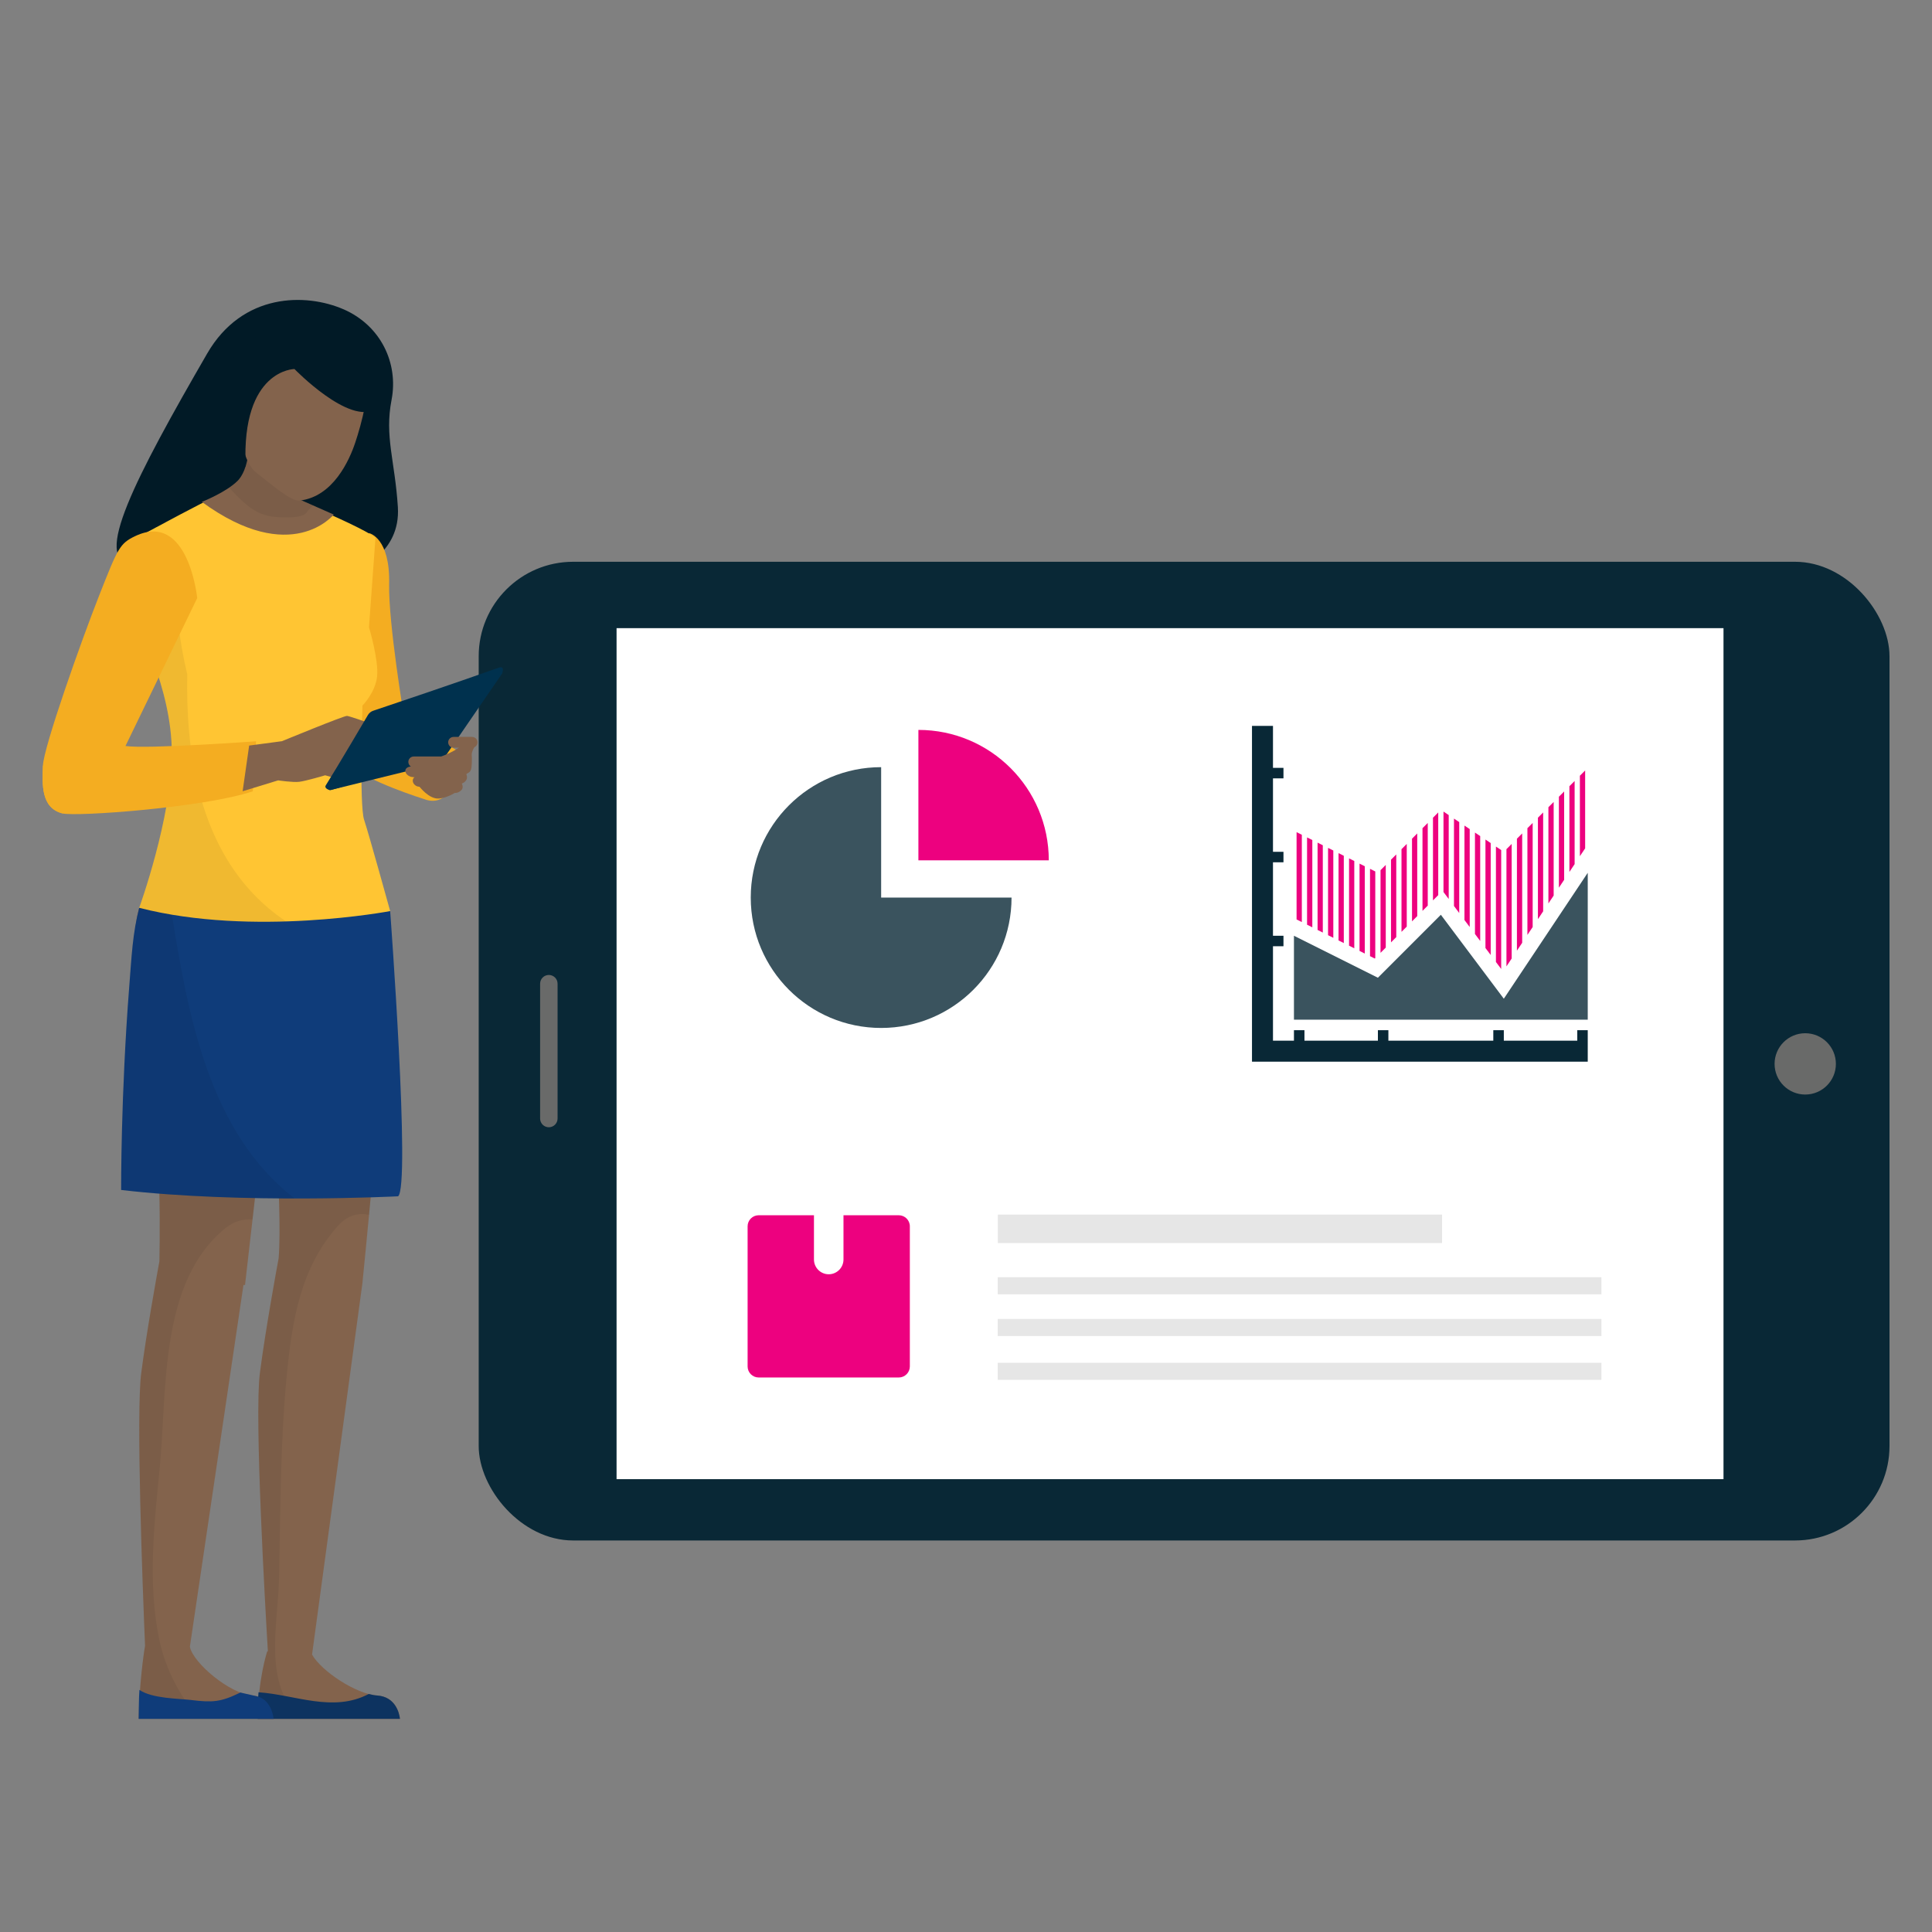 <?xml version="1.0" encoding="UTF-8"?>
<svg id="Layer_1" data-name="Layer 1" xmlns="http://www.w3.org/2000/svg" viewBox="0 0 750 750">
  <rect x="0" y="0" width="750" height="750" fill="#808080" stroke="none"/>
  <defs>
    <style>
      .cls-1 {
        fill: #696a69;
      }

      .cls-1, .cls-2, .cls-3, .cls-4, .cls-5, .cls-6, .cls-7, .cls-8, .cls-9, .cls-10, .cls-11, .cls-12, .cls-13, .cls-14 {
        stroke-width: 0px;
      }

      .cls-2 {
        fill: #ffc533;
      }

      .cls-3 {
        fill: #e6e6e6;
      }

      .cls-4 {
        fill: #0f3c7a;
      }

      .cls-5 {
        fill: #0d3360;
      }

      .cls-6 {
        fill: #011a26;
      }

      .cls-7 {
        fill: #fff;
      }

      .cls-8 {
        opacity: .06;
      }

      .cls-9 {
        fill: #83634c;
      }

      .cls-10 {
        opacity: .8;
      }

      .cls-10, .cls-11 {
        fill: #092836;
      }

      .cls-12 {
        fill: #ed017f;
      }

      .cls-13 {
        fill: #f4ad21;
      }

      .cls-14 {
        fill: #00314e;
      }
    </style>
  </defs>
  <g>
    <rect class="cls-11" x="185.83" y="218.08" width="547.67" height="379.93" rx="36.67" ry="36.67"/>
    <rect class="cls-7" x="239.35" y="243.85" width="429.71" height="330.36"/>
    <circle class="cls-1" cx="700.79" cy="413" r="11.9"/>
    <path class="cls-1" d="M216.45,381.87v52.34c0,1.87-1.52,3.39-3.39,3.39h0c-1.87,0-3.39-1.52-3.39-3.39v-52.34c0-1.87,1.52-3.39,3.39-3.39h0c1.87,0,3.39,1.52,3.39,3.39Z"/>
  </g>
  <path class="cls-12" d="M353.2,476.05c0-2.37-1.94-4.29-4.29-4.29h-21.47v17.18c0,3.16-2.57,5.73-5.73,5.73s-5.73-2.57-5.73-5.73v-17.18h-21.47c-2.37,0-4.29,1.93-4.29,4.29v54.4c0,2.37,1.93,4.29,4.29,4.29h54.4c2.36,0,4.29-1.93,4.29-4.29v-54.4Z"/>
  <g>
    <rect class="cls-3" x="387.36" y="471.51" width="172.44" height="11.05"/>
    <rect class="cls-3" x="387.31" y="495.82" width="234.36" height="6.63"/>
    <rect class="cls-3" x="387.31" y="512.02" width="234.36" height="6.63"/>
    <rect class="cls-3" x="387.31" y="529.03" width="234.36" height="6.63"/>
  </g>
  <g>
    <polygon class="cls-11" points="612.29 403.99 583.78 403.99 583.78 399.92 579.7 399.92 579.7 403.99 538.97 403.99 538.97 399.92 534.9 399.92 534.9 403.99 506.39 403.99 506.39 399.92 502.31 399.92 502.31 403.99 494.17 403.99 494.17 367.33 498.24 367.33 498.24 363.26 494.17 363.26 494.17 334.74 498.24 334.74 498.24 330.67 494.17 330.67 494.17 302.16 498.24 302.16 498.24 298.08 494.17 298.08 494.17 281.79 486.02 281.79 486.02 412.14 616.36 412.14 616.36 399.92 612.29 399.92 612.29 403.99"/>
    <polygon class="cls-12" points="542.03 331.69 539.99 333.72 539.99 365.82 542.03 363.78 542.03 331.69"/>
    <polygon class="cls-12" points="537.95 335.76 535.92 337.8 535.92 369.89 537.95 367.85 537.95 335.76"/>
    <polygon class="cls-12" points="533.88 371.93 533.88 338.3 531.84 337.28 531.84 371.18 533.69 372.1 533.88 371.93"/>
    <polygon class="cls-12" points="554.25 319.47 552.21 321.5 552.21 353.6 554.25 351.56 554.25 319.47"/>
    <polygon class="cls-12" points="546.1 327.61 544.06 329.65 544.06 361.74 546.1 359.71 546.1 327.61"/>
    <polygon class="cls-12" points="529.81 336.28 527.77 335.26 527.77 369.15 529.81 370.17 529.81 336.28"/>
    <polygon class="cls-12" points="550.17 323.54 548.14 325.58 548.14 357.67 550.17 355.63 550.17 323.54"/>
    <polygon class="cls-12" points="517.59 330.17 515.55 329.15 515.55 363.04 517.59 364.06 517.59 330.17"/>
    <polygon class="cls-12" points="509.44 326.1 507.4 325.08 507.4 358.97 509.44 359.99 509.44 326.1"/>
    <polygon class="cls-12" points="525.73 334.24 523.7 333.22 523.7 367.11 525.73 368.13 525.73 334.24"/>
    <polygon class="cls-12" points="513.51 328.13 511.48 327.11 511.48 361 513.51 362.02 513.51 328.13"/>
    <polygon class="cls-12" points="505.37 324.06 503.33 323.04 503.33 356.93 505.37 357.95 505.37 324.06"/>
    <polygon class="cls-12" points="558.32 315.39 556.28 317.43 556.28 349.53 558.32 347.49 558.32 315.39"/>
    <polygon class="cls-12" points="521.66 332.21 519.62 331.19 519.62 365.08 521.66 366.1 521.66 332.21"/>
    <polygon class="cls-12" points="590.91 323.54 588.87 325.58 588.87 369.04 590.91 365.99 590.91 323.54"/>
    <polygon class="cls-12" points="594.98 319.47 592.94 321.5 592.94 362.93 594.98 359.88 594.98 319.47"/>
    <polygon class="cls-12" points="599.05 315.39 597.02 317.43 597.02 356.82 599.05 353.77 599.05 315.39"/>
    <polygon class="cls-12" points="607.2 307.25 605.16 309.29 605.16 344.6 607.2 341.55 607.2 307.25"/>
    <polygon class="cls-12" points="603.13 311.32 601.09 313.36 601.09 350.71 603.13 347.66 603.13 311.32"/>
    <polygon class="cls-12" points="615.35 299.1 613.31 301.14 613.31 332.38 615.35 329.33 615.35 299.1"/>
    <polygon class="cls-12" points="611.27 303.18 609.24 305.21 609.24 338.49 611.27 335.44 611.27 303.18"/>
    <polygon class="cls-12" points="574.61 324.56 572.58 323.2 572.58 362.57 574.61 365.28 574.61 324.56"/>
    <polygon class="cls-12" points="570.54 321.85 568.5 320.49 568.5 357.15 570.54 359.86 570.54 321.85"/>
    <polygon class="cls-12" points="562.39 316.41 560.36 315.05 560.36 346.28 562.39 348.99 562.39 316.41"/>
    <polygon class="cls-12" points="566.47 319.13 564.43 317.77 564.43 351.71 566.47 354.43 566.47 319.13"/>
    <polygon class="cls-12" points="578.69 327.27 576.65 325.91 576.65 368.01 578.69 370.72 578.69 327.27"/>
    <polygon class="cls-12" points="586.83 327.61 584.8 329.65 584.8 375.15 586.83 372.09 586.83 327.61"/>
    <polygon class="cls-12" points="582.76 329.99 580.72 328.63 580.72 373.44 582.76 376.15 582.76 329.99"/>
    <polygon class="cls-10" points="583.78 387.7 559.34 355.11 534.9 379.55 502.31 363.26 502.31 395.84 616.36 395.84 616.36 338.82 583.78 387.7"/>
  </g>
  <g>
    <path class="cls-10" d="M342.06,297.81c-27.96,0-50.62,22.66-50.62,50.62s22.66,50.62,50.62,50.62,50.62-22.66,50.62-50.62h-50.62v-50.62Z"/>
    <path class="cls-12" d="M356.52,283.35v50.62h50.62c0-27.96-22.67-50.62-50.62-50.62Z"/>
  </g>
  <g>
    <path class="cls-6" d="M133.33,120.05c14.51,6.31,21.42,20.98,18.67,35.19-2.75,14.2,1.29,23.48,2.45,41.58,1.16,18.09-15.82,24.13-15.82,24.13-1.23,40.28-72.69-2.01-87.3-2.32-15.9-.34,1.44-33.57,29.09-81.38,13.73-23.73,38.4-23.5,52.91-17.19Z"/>
    <path class="cls-13" d="M156.97,279.03h-6.53c-8.82,0-15.97,7.15-15.97,15.97v1.2c7.59,7.04,30.37,14.07,30.37,14.07,0,0,5.62,2.53,9.28-2.81,1.8-2.64,5.34-14.92,5.34-14.92l-22.49-13.51Z"/>
    <path class="cls-9" d="M54.04,352.41l53.45,5.15.56,30.96c-2.53,18.58-12.93,110.33-12.93,110.33h-.61s-20.8,140.43-20.8,140.43c1.28,6.37,15.62,18.3,24.2,18.91,6.61.47,8.06,6.77,8.3,9.07h-52.38c.22-12.45,1.78-24.5,2.48-28.34-.97-23.38-3.51-90.35-1.49-105.85,2.09-16.07,5.96-37.44,7.06-43.43.36-18.25.35-58.14-5.55-85.36-7.87-36.31-2.27-51.87-2.27-51.87Z"/>
    <path class="cls-8" d="M54.04,352.41l53.45,5.15.56,30.96c-1.67,12.25-6.76,56.3-10.03,84.9-3.44-.3-7.07.59-10.36,3.23-25.91,20.8-22.75,63.03-25.63,92.86-2.14,22.12-4.77,44.71-.25,66.74,2.42,11.79,8.24,22.61,15.65,31h-23.6c.22-12.45,1.78-24.5,2.48-28.34-.97-23.38-3.51-90.35-1.49-105.85,2.09-16.07,5.96-37.44,7.06-43.43.36-18.25.35-58.14-5.55-85.36-7.87-36.31-2.27-51.87-2.27-51.87Z"/>
    <path class="cls-9" d="M103.99,641c-.92-15.35-5.31-91.01-3.11-107.93,2.27-17.46,6.65-41.19,7.29-44.63,1.66-20.57-3.21-78.25-3.21-78.25l-1.97-61.08,44.99-2.53s.56,10.98,1.41,34.62c.84,23.64-8.72,117.09-8.72,117.09l-19.53,144.03c3.65,6.42,17.07,15.33,25.29,15.88,7.05.47,8.59,6.77,8.84,9.07h-55.23c.12-15.44,3.7-26.24,3.7-26.24h.25Z"/>
    <path class="cls-8" d="M103.99,641c-.92-15.35-5.31-91.01-3.11-107.93,2.27-17.46,6.65-41.19,7.29-44.63,1.66-20.57-3.21-78.25-3.21-78.25l-1.97-61.08,44.99-2.53s.56,10.98,1.41,34.62c.55,15.49-3.36,60.91-6.12,90.42-3.95-.93-8.29.07-11.94,4.11-14.78,16.4-17.96,37.12-20.02,58.38-2.55,26.29-2.38,52.1-2.98,78.47-.41,18.39-6.43,41.26,8.54,54.68h-16.83c.12-15.44,3.7-26.24,3.7-26.24h.25Z"/>
    <path class="cls-5" d="M143.08,657.63s.04-.03.06-.04c1.15.31,2.27.53,3.29.6,7.05.47,8.59,6.77,8.84,9.07h-55.23c.03-3.28.03-7.62.32-10.32,14.3.96,28.86,7.93,42.72.69Z"/>
    <path class="cls-13" d="M151.07,226.68c.4-17.81-7.59-19.65-7.59-19.65-29.48,2.24-16.59,82.14-9,89.17l22.49-17.17s-6.24-37.15-5.9-52.35Z"/>
    <path class="cls-4" d="M54.04,352.4l97.42,1.27s7.99,107.04,3.07,110.73c0,0-60.21,3.07-107.51-2.46,0,0-.14-36.9,3.16-79.07.9-11.46,1.29-20.61,3.86-30.46Z"/>
    <path class="cls-8" d="M54.04,352.41l12.32.16c6.6,42.16,14.96,87.1,48.02,112.68-20.29-.02-45.23-.72-67.35-3.31,0,0-.14-36.9,3.16-79.07.9-11.46,1.29-20.61,3.86-30.46Z"/>
    <path class="cls-2" d="M93.1,188.44c6.33-1.9,45.71,15.15,52.67,20.22l-2.53,34.83s3.8,12.66,3.16,19c-.63,6.33-5.69,11.4-5.69,11.4,0,0-1.27,38.63.63,44.33,1.9,5.7,10.12,35.46,10.12,35.46,0,0-53.14,10.13-97.42-1.27,0,0,12.65-34.83,12.65-60.16,0-25.33-13.92-50.66-13.92-50.66,0,0-6.33-21.53-.63-32.3,0,0,34.63-18.95,40.96-20.85Z"/>
    <path class="cls-9" d="M96.38,173.51l20.68,11.07-1.43,9.02,13.92,6.15s-16.38,20.5-51.2-4.92c0,0,9.42-3.69,13.92-8.2,2.73-2.73,4.45-8.82,4.1-13.12Z"/>
    <path class="cls-8" d="M72.69,261.73c-.58,30.22,4.38,62.89,25.67,85.3,3.89,4.09,8.14,7.6,12.66,10.65-17.36.54-37.97-.38-56.98-5.27,0,0,12.65-34.83,12.65-60.16,0-25.33-13.92-50.66-13.92-50.66,0,0-1.19-4.06-2.07-9.53,6.3,2.8,12.42,5.97,18.48,9.26.66,6.67,1.85,13.52,3.51,20.41Z"/>
    <path class="cls-8" d="M96.38,173.51l20.68,11.07-1.43,9.02,5.97,2.64c-.96.78-1.86,1.71-2.67,2.82-1.89,2.58-11.53,1.8-13.98,1.36-5.55-1-9.05-4.03-12.96-7.93-1.04-1.04-2.06-2.1-3.05-3.16,1.24-.85,2.41-1.75,3.35-2.7,2.73-2.73,4.45-8.82,4.1-13.12Z"/>
    <path class="cls-4" d="M74.32,659.96c8.18.98,11.36.82,18.98-2.92.01,0,5.79,1.29,6.28,1.42,5.12,1.13,6.42,6.71,6.63,8.79h-52.38c.06-3.47.06-8.14.3-11.23,4.97,3.39,15.11,3.32,20.2,3.93Z"/>
    <path class="cls-13" d="M48.72,289.59l-8.53-.84c-6.44-.63-12.89,1.05-18.2,4.74l-5.32,3.7c-.28,7.18-.84,16.47,7.59,18.58,5.32,1.33,54.89-2.24,73.87-8.58l1.27-19.42s-42.52,3.09-50.68,1.82Z"/>
    <path class="cls-13" d="M52.52,208.1c-6.03,2.85-6.75,4.64-13.92,22.8-7.17,18.15-21.65,59.1-21.93,66.28-.28,7.18-.84,16.47,7.59,18.58l8.02-3.26c5.62-2.28,10.06-6.77,12.29-12.41l4.15-10.51,27.84-57.42s-3.4-33.83-24.04-24.06Z"/>
    <path class="cls-9" d="M109.38,287.76s23.9-9.85,25.3-9.85,24.46,8.44,24.46,8.44c0,0,0,2.53-2.25,2.81l-11.81-1.41-14.9,14.35-3.94-1.13s-7.59,2.25-10.12,2.53c-2.53.28-8.15-.56-8.15-.56l-13.78,4.22,2.53-17.73,12.65-1.69Z"/>
    <path class="cls-14" d="M142.85,277.54c.46-.77,1.18-1.35,2.03-1.63,6.07-2.03,31.78-10.68,48.67-16.7,2.56-.91,1.44,1.9,1.44,1.9l-24.37,33.45-42.5,12.21s-2.46-.61-1.64-1.92c4.64-7.36,16.36-27.3,16.36-27.3Z"/>
    <polygon class="cls-14" points="195.17 261.1 171.13 296.13 128.32 306.68 145.4 278.19 195.17 261.1"/>
    <g>
      <g>
        <path class="cls-9" d="M176.08,286.07h7.18c1.16,0,2.1.94,2.1,2.1h0c0,1.16-.94,2.1-2.1,2.1h-7.18c-1.16,0-2.1-.94-2.1-2.1h0c0-1.16.94-2.1,2.1-2.1Z"/>
        <path class="cls-9" d="M160.62,293.67h9.57s9.9,0,9.9,0c1.16,0,2.1.94,2.1,2.1,0,1.16-.94,2.1-2.1,2.1h-19.47c-1.16,0-2.1-.94-2.1-2.1s.94-2.1,2.1-2.1Z"/>
        <path class="cls-9" d="M162.87,301.17l7.55,1.15,7.81,1.19c.91.14,1.52,1.18,1.34,2.33-.17,1.15-2.01,2.11-2.92,1.97l-14.41-2.48c-.91-.14-2.25-1.25-1.97-2.65.23-1.14,1.68-1.64,2.6-1.5Z"/>
        <path class="cls-9" d="M159.08,297.61s8.7-2.6,11.53-3.66c6.75-2.53,8.44-4.5,8.44-4.5l5.34.14s-1.41,2.25-1.27,3.52c.14,1.27.09,4.48-.28,5.63-.49,1.55-1.98,1.37-1.76,1.97.98,2.6-1.9,3.52-1.9,3.52l-19.68-2.67s-1.83-.56-2.11-1.97c-.33-1.67,1.69-1.97,1.69-1.97Z"/>
      </g>
      <path class="cls-9" d="M177.5,307.18s-3.37,2.53-7.17,2.81c-3.8.28-7.52-4.64-7.52-4.64l17.36-3.24-2.67,5.07Z"/>
    </g>
    <path class="cls-9" d="M94.94,145.53c1.69.56,3.05,7.98,3.05,7.98,0,0,13.82-16.03,16.91-16.59,3.09-.56,23.91-2.93,26.72,5.23,2.81,8.16-1.46,22.9-3.71,29.66-2.25,6.76-8.57,21.08-21.65,22.52-3.35.37-10.68-6.19-16.59-10.7-5.9-4.5-6.19-16.61-6.19-16.61l-.56-4.22s-4.78-.47-5.06-8.35c-.28-7.88,5.38-9.48,7.06-8.92Z"/>
    <path class="cls-6" d="M144.76,140.56s4.91,15.68,1.1,18.16c-10.15,6.6-31.55-15.47-31.55-15.47,0,0-20.57.13-18.96,37.59.03.71-2.42,1.46-4.57-4.66-1.65-4.71-3.43-11.39-4.87-17.31-1.98-8.09.66-16.6,6.84-22.17l10.05-9.05c7.14-6.42,17.89-6.68,25.33-.62l16.61,13.52Z"/>
  </g>
</svg>
